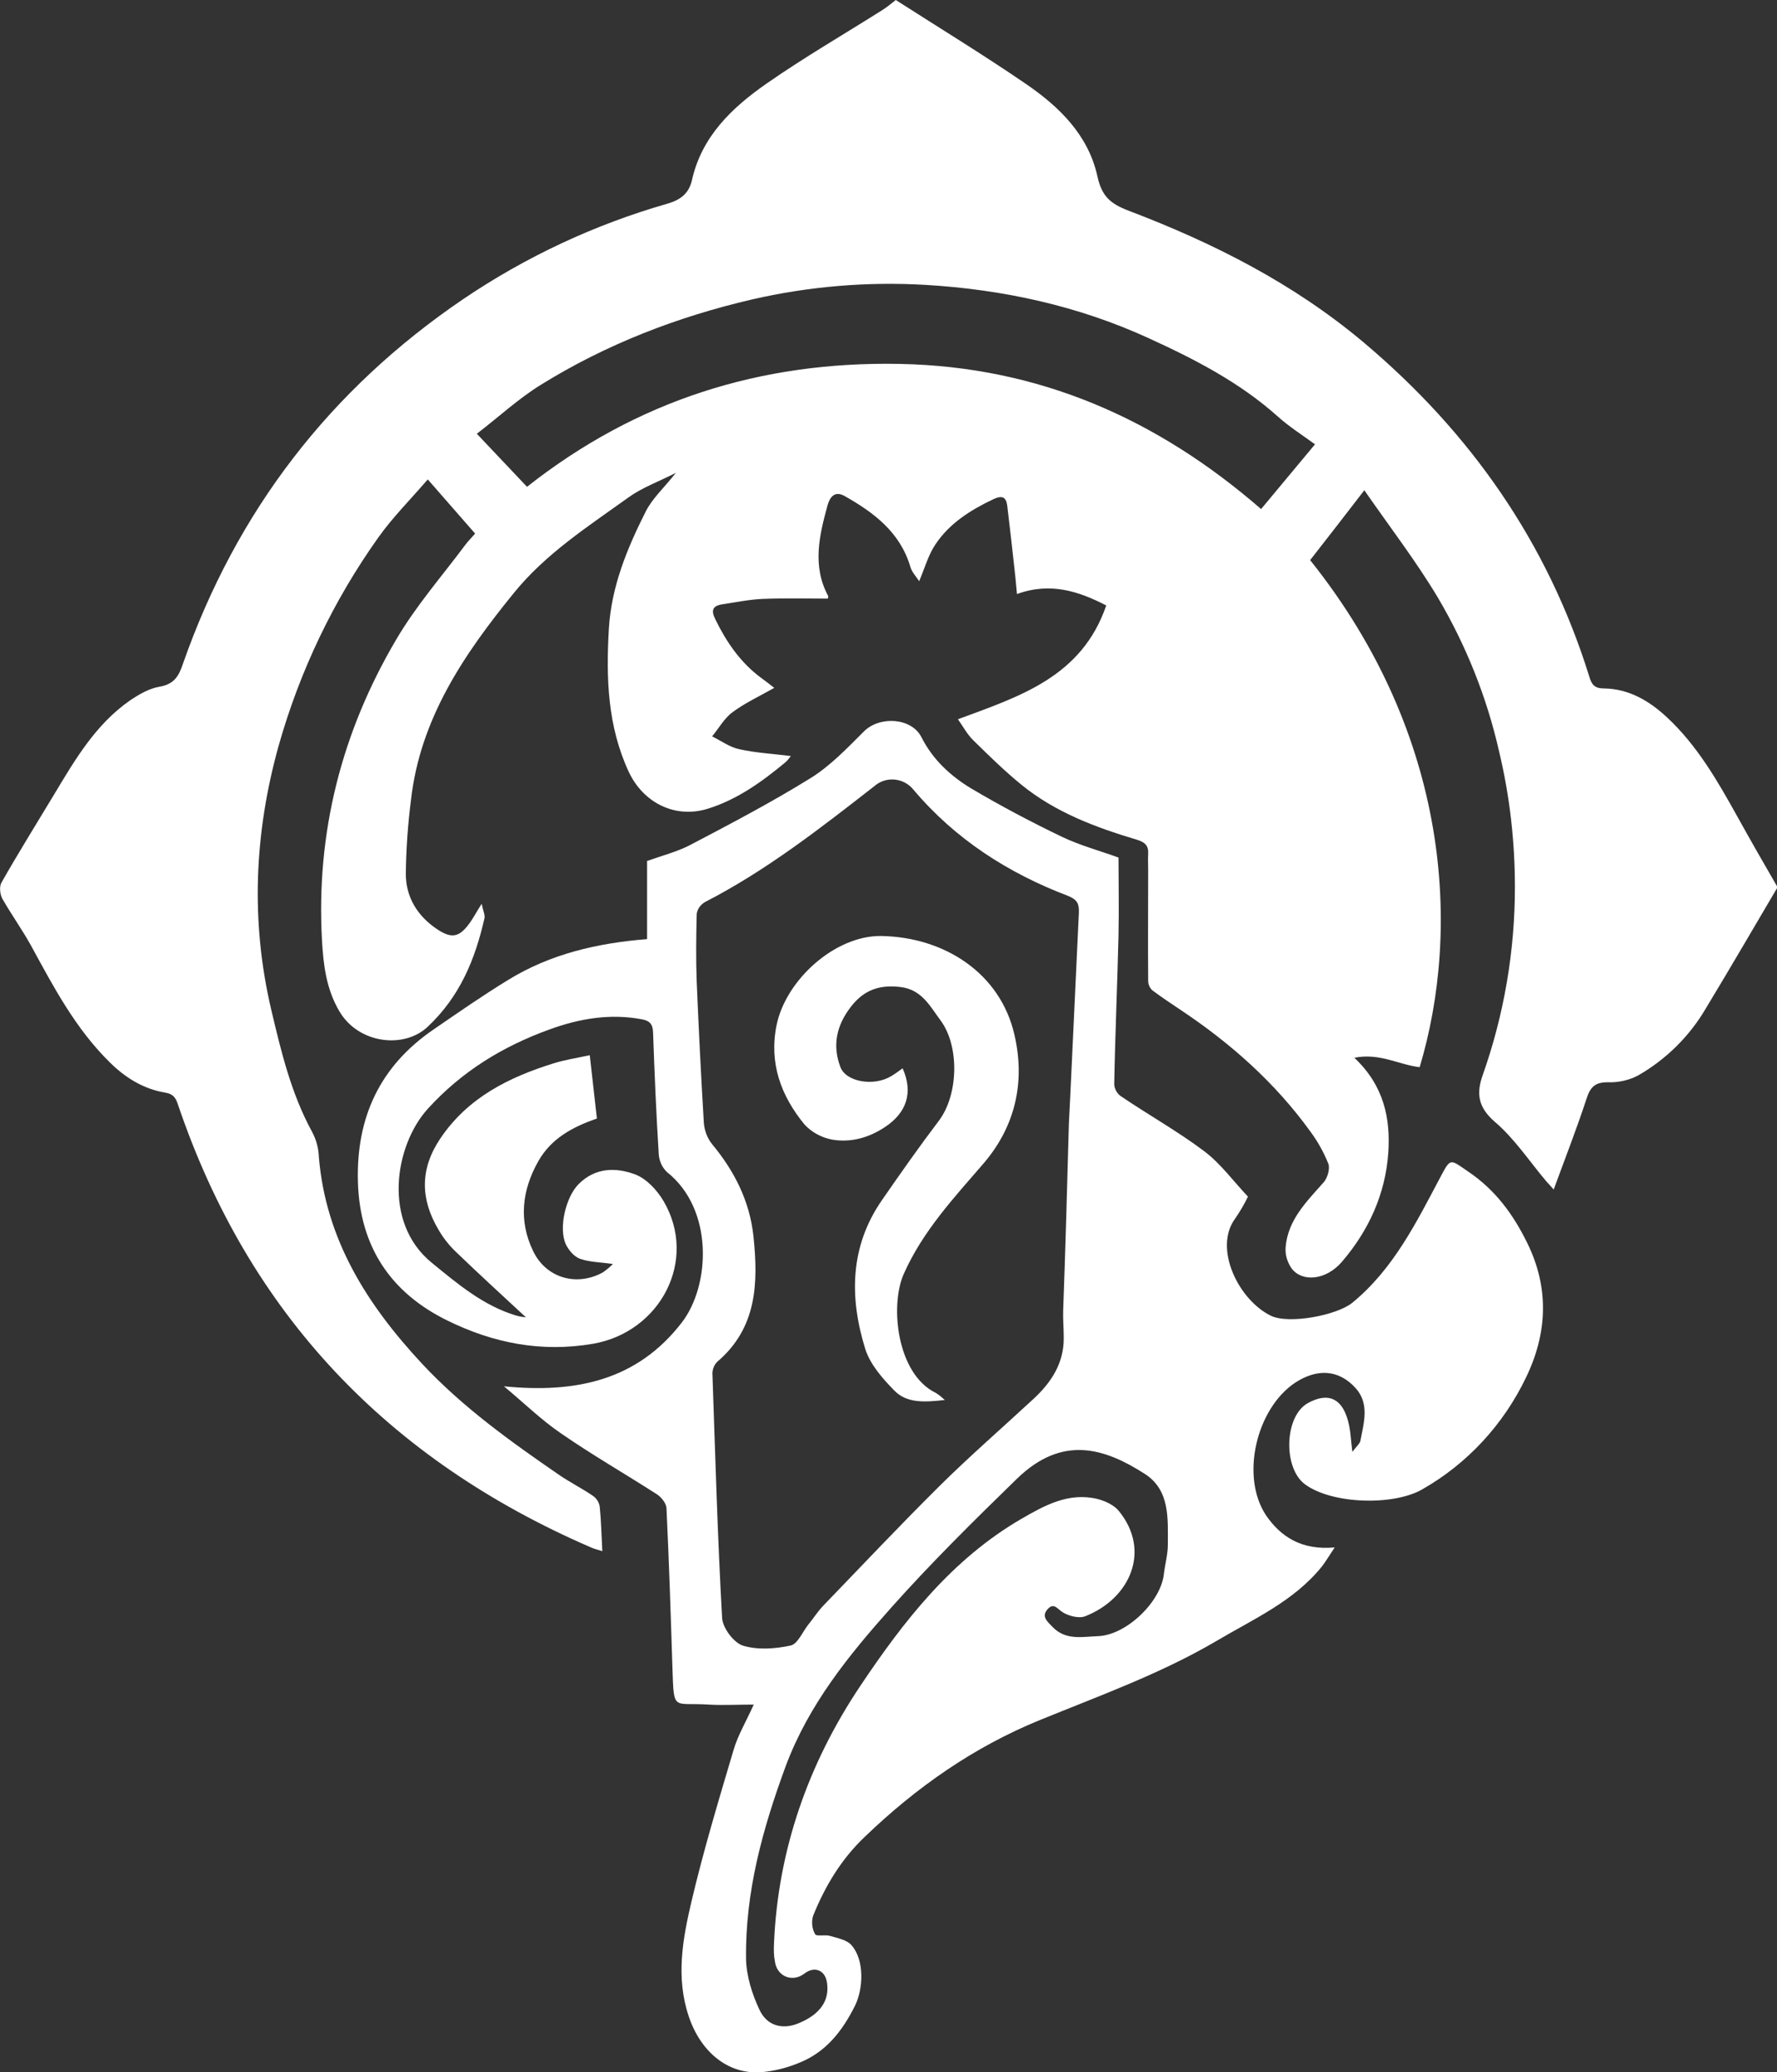 <svg xmlns:xlink="http://www.w3.org/1999/xlink" xmlns="http://www.w3.org/2000/svg" x="0" y="0" viewBox="0 0 623.1 726.6" focusable="false" aria-hidden="true" class="classes-experience-1i91nb7" width="623.1"  height="726.6" ><rect x="0" y="0" width="623.1" height="726.6" fill="#333333" stroke="none"/><g fill="#FFFFFF"><g fill="#FFFFFF"><path d="M335.9 252.2c21.6-8 43.4-14.8 52-39.9-9.5-4.9-19.5-8.3-31.3-4-.2-2.2-.4-4.2-.6-6.3-.9-8.2-1.8-16.4-2.8-24.6-.4-3.1-1.7-3.8-4.8-2.4-8 3.8-15.4 8.4-20.4 15.9-2.5 3.7-3.7 8.2-5.7 12.9-1-1.6-2.6-3.2-3.1-5.1-3.6-12.1-12.8-19-23.1-24.8-3.4-1.9-5.1.4-5.9 3.2-2.9 10.6-5.5 21.3.2 31.9.1.2-.1.6-.1.9-7.6 0-15.2-.2-22.8.1-4.8.2-9.5 1.2-14.2 1.9-3.5.5-4 2.2-2.5 5.2 3.9 8 8.8 15.2 16.1 20.6 1.4 1 2.8 2.1 4.6 3.5-5.3 3-10.3 5.3-14.6 8.5-2.9 2.1-4.8 5.6-7.2 8.5 3.2 1.6 6.2 3.8 9.5 4.5 5.8 1.3 11.8 1.6 18.1 2.4-.6.8-1.2 1.6-1.9 2.2-8.2 6.8-16.9 13.1-27.3 16.3-11.4 3.5-22.5-2.1-27.6-12.9-7.5-16.1-8-33-7-50.3.9-14.8 6.4-28.1 12.9-41 2.3-4.6 6.4-8.3 10.6-13.6-6.3 3.2-11.9 5.2-16.6 8.6-14.2 10.2-29 19.7-40.2 33.5-17.5 21.5-32.9 44.1-36.1 72.7-1.1 8.6-1.7 17.2-1.8 25.8 0 8.1 4 14.7 10.8 19.3 5.3 3.6 8 3 11.7-2.2 1.2-1.7 2.2-3.6 4.1-6.6.5 2.5 1.2 3.9 1 5-3.3 14.5-8.6 27.5-20 38.2-8.4 7.8-24.3 5.8-30.9-5.5-4.6-7.8-5.6-16.2-6.1-24.9-2.1-37.8 6.9-73 26-105.4 6.9-11.8 16.1-22.3 24.3-33.3.9-1.2 1.9-2.2 3.4-3.9l-16.6-19c-6.3 7.3-12.4 13.4-17.3 20.3-15.8 22.2-27.6 46.9-35 73.1-8.5 30.5-9.9 61.4-2.6 92.5 3.5 14.8 7 29.5 14.4 43 1.4 2.7 2.2 5.6 2.3 8.6 2.4 29.1 17 52 36.3 72.7 14.2 15.2 31 27.2 48 38.9 3.8 2.6 8 4.7 11.8 7.3 1.3.9 2.2 2.3 2.4 3.9.5 4.9.6 9.9.9 15.5-1.6-.5-2.9-.8-4.2-1.4-70.8-30.7-119.7-81.7-144.6-155.2-.8-2.5-1.8-3.8-4.6-4.2-7.6-1.3-14-5.3-19.4-10.7-11.9-11.7-19.6-26.3-27.5-40.8C7.8 326 4 320.7.8 315.1c-.8-1.5-1.1-4.2-.3-5.6 5.9-10.4 12.2-20.5 18.4-30.8 7.4-12.3 14.6-24.7 26.7-33.1 3.1-2.1 6.7-4.2 10.3-4.8 5.2-.9 6.8-3.7 8.3-8.2 18.7-53.3 51.4-95.9 98.2-127.7 22-14.9 46.2-26.2 71.7-33.5 4.7-1.4 7.4-3.6 8.5-8.1 3.4-15.4 14-25.5 26.2-34C282 20.1 296 12 309.6 3.4c1.7-1.1 3.2-2.4 4.5-3.4 15.3 9.8 30.7 19.2 45.6 29.4 11.7 8 21.9 17.9 25.1 32.4 1.5 6.9 4.4 9.6 11 12.1 29.7 11.3 57.8 25.5 82.4 46.2 37.5 31.6 64.5 70.2 79.1 117.2.8 2.7 1.8 4.1 5.1 4.1 8.8.1 16 4.4 22.2 10.2 10.6 9.9 17.7 22.3 24.7 34.9 4.6 8.3 9.3 16.5 14 24.6-8.2 13.9-16.5 28.2-25.1 42.4-5.7 9.8-14 18-23.8 23.6-3.2 1.7-6.9 2.5-10.5 2.4-4.6-.1-6.3 1.7-7.6 5.8-3.4 10.4-7.4 20.6-11.5 31.8-1.3-1.5-2-2.2-2.7-3-5.9-7-11-14.8-17.9-20.7-5.9-5.1-6.6-9.9-4.3-16.4 7.5-21.2 11.3-43.5 11.3-66 0-15.9-1.8-31.8-5.5-47.3-4.3-19.1-11.6-37.4-21.6-54.3-7.6-12.7-16.7-24.5-25.7-37.5-6.9 9-13 16.8-19 24.5 49.3 61.7 52.8 129.8 38.4 177.8-7.2-.8-14-5.1-22.9-3.3 10.4 9.8 12.7 21.3 11.9 33.3-1 14.5-6.9 27.4-16.4 38.4-5.4 6.2-13.6 7.1-17.4 2.3-1.6-2.2-2.4-4.9-2.2-7.6.8-9.6 7.4-16 13.4-22.8 1.3-1.5 2.2-4.7 1.6-6.4-1.6-4-3.7-7.8-6.3-11.3-12.4-17.2-28.1-31.1-45.7-42.8-3.3-2.2-6.6-4.4-9.8-6.8-.9-.9-1.4-2.1-1.4-3.3-.1-13 0-25.9 0-38.9 0-1.8-.1-3.7 0-5.5.2-3-1.1-4.2-4.1-5.1-14.4-4.3-28.5-9.6-40.3-19.2-5.9-4.8-11.4-10.2-16.8-15.5-2.2-2.1-3.6-4.8-5.5-7.5zm125.2-96.4c-4.5-3.3-9.1-6.2-13.1-9.8-13.4-12-29.2-20.1-45.4-27.5-24.7-11.3-51-17-78-18.6-20.4-1.2-40.9.5-60.9 5.1-26.2 6.1-51.1 15.7-74 29.9-7.8 4.8-14.7 11.2-22.5 17.2l17.6 18.6c38.4-30.3 81.9-44 130.5-43.1 49 .9 90.5 19.3 126.9 50.9l18.9-22.7z" fill="#FFFFFF"></path><path d="M468 542.6c-2 3-3.1 4.9-4.5 6.7-9.9 12.3-24.2 18.5-37.3 26.3-19.5 11.4-40.7 19-61.5 27.5-23.3 9.5-43.4 23.6-61.5 41-8.3 7.9-13.9 17.3-18.1 27.7-.6 2.1-.4 4.4.7 6.4.5.9 3.5.1 5.2.6 2.7.8 6 1.4 7.6 3.3 4.5 5.1 4.2 15.1 1.2 21.2-4.5 9-10.3 16.4-19.8 20.1-4.1 1.7-8.5 2.8-13 3.2-11.9.9-21.4-7.3-25.5-19.6-4.6-13.7-2.1-27.2 1-40.4 4.2-17.8 9.5-35.4 14.7-52.9 1.5-5.2 4.4-10 7.1-16-5.8 0-10.9.3-15.9 0-12.4-.8-12.1 2.6-12.6-12.5-.6-18.8-1.2-37.6-2.1-56.4-.1-1.7-1.8-3.8-3.3-4.8-11.2-7.2-22.7-13.8-33.7-21.4-6.9-4.7-13-10.7-20-16.5 25.1 2.5 46.7-2 62.4-22.4 10-13 11.2-39.7-5.2-52.7-1.7-1.6-2.7-3.8-2.9-6.1-.9-14.3-1.5-28.6-2-42.9-.1-2.9-1.2-4.1-4-4.6-11.2-2.1-22-.2-32.4 3.6-16.3 5.9-30.7 14.7-42.6 27.8-11.6 12.8-16 39.7 1.3 53.9 9.2 7.5 18.1 15.1 29.7 18.6 1.1.3 2.2.5 3.4.6-8.2-7.6-16.5-15.2-24.6-23-2.4-2.3-4.5-5-6.1-7.8-6.3-10.7-6.5-21.2.7-31.9 9.7-14.4 24.1-21.5 39.9-26.4 3.9-1.2 7.9-1.8 12.5-2.8.9 8 1.7 15 2.5 22.2-8.6 3-16 7-20.5 14.9-5.8 10.2-7 20.9-1.9 31.5 4.6 9.7 15.5 12.6 24.6 7.5 1.2-.9 2.4-1.8 3.4-2.9-4.2-.6-8-.6-11.5-1.8-2-.7-4-3-5-5.1-2.6-5.7 0-16.5 4.4-21 5.9-6 13.2-6 19.9-3.5 4 1.5 7.7 5.5 10 9.4 12.1 20.7-1.1 45.9-24.8 50-18.2 3.1-35-.3-50.9-8.1-19.9-9.7-30.9-25.9-31.5-48.8-.6-22.6 7.8-40.5 26.5-53.3 8.6-5.9 17.2-11.9 26.2-17.4 14.8-9.1 31.2-12.9 48.7-14.3v-27.4c5.3-1.9 10.5-3.2 15.1-5.6 14.3-7.5 28.6-15 42.3-23.5 6.9-4.3 12.8-10.5 18.6-16.3 5.6-5.6 16.8-4.8 20.2 2 4 7.9 10.2 13.6 17.5 18 10.3 6.1 20.9 11.7 31.7 16.9 6.5 3.1 13.6 5 19.9 7.3 0 8.8.2 18.1 0 27.3-.4 17.5-1.2 35-1.5 52.4.2 1.7 1.1 3.2 2.5 4.1 9.6 6.5 19.8 12.2 29.1 19.2 5.7 4.3 10.1 10.4 15.3 15.9-1.3 2.7-2.8 5.2-4.5 7.7-7.7 10.4 1.2 28.6 12.6 34.1 6.4 3 23.1-.2 28.5-4.6 14.5-11.9 22.5-28.3 31-44.3 3.5-6.6 3.3-6 9.6-1.7 9.5 6.4 15.8 15 20.7 25 7.8 15.8 7.1 31.7-.4 47.2-7.9 16.5-20.6 30.3-36.5 39.3-10.2 5.8-31.8 5.1-41.1-1.9-7.6-5.7-7.2-23.8 1.1-28.4 7-3.9 12.5-2 14.5 8 .5 2.5.6 5 1.1 9.1 1.6-2.1 2.6-2.9 2.8-3.8 1.2-6.3 3.3-13-1.6-18.5-5.9-6.6-13.5-7-21.2-2-13.7 9.1-19.3 32.9-10.3 46.5 5.1 7.5 12.5 12.4 24.1 11.3zM374.8 394c.2-3.3.3-6.7.5-10l3-63.9c.1-3.1-.4-4.6-3.9-6-21-8-39.5-19.9-54.1-37.2-3.3-4.1-9.3-4.8-13.4-1.5l-.1.1c-19 14.8-38 29.7-59.6 40.8-1.5.9-2.6 2.3-2.9 4.1-.2 8-.3 16 0 23.9.7 16.5 1.5 32.9 2.5 49.4.2 2.7 1.2 5.4 2.9 7.5 7.9 9.5 13.2 20.1 14.5 32.3 1.7 16.3 1.3 32.1-12.7 44-1 1-1.6 2.4-1.7 3.9 1 28.6 1.8 57.3 3.4 85.9.2 3.5 4 8.6 7.2 9.7 5.1 1.6 11.3 1.2 16.8 0 2.5-.5 4.2-4.8 6.2-7.3 1.8-2.2 3.3-4.6 5.3-6.7 13.5-14 26.9-28.2 40.7-41.9 10.6-10.5 22-20.4 32.9-30.5 6.3-5.8 10.8-12.6 10.7-21.6 0-3.2-.3-6.3-.2-9.5.8-21.9 1.4-43.6 2-65.5zM271.4 681.4c1.4-32.7 12-63 30.3-90.3 15.2-22.7 32-44.3 56.4-58.5 8.3-4.8 16.6-9.4 26.7-7 2.7.7 5.8 2.1 7.5 4.2 11.4 13.9 4 30.7-11.7 36.9-2.1.9-5.6 0-7.7-1.2s-3.3-3.8-5.6-1.2.1 4.4 1.8 6.2c4.6 4.8 10.5 3.4 16 3.2 9.9-.4 21.9-12 23-21.7.4-3.5 1.4-6.9 1.4-10.4 0-9.1.8-19.1-8.1-24.8-13.9-8.9-28.8-13.9-44.9 1.8-15 14.6-30 29.4-43.9 45-14.9 16.7-29 34-37.1 55.7-8.1 22-14.2 44.1-13.9 67.5.1 6 2.1 12.4 4.7 17.9 2.7 5.8 8.2 7 13.6 4.8 7.6-3.1 11-7.9 10.1-14.2-.6-4.5-4.4-6-7.9-3.3-4.3 3.3-9.8 1-10.4-4.4-.4-1.9-.4-4-.3-6.2z" fill="#FFFFFF"></path><path d="M331.3 490.9c-7.2.8-13.4 1.2-17.8-3.4-4.1-4.2-8.4-9.1-10.1-14.5-5.6-18-5.4-35.9 5.8-52.1 6.5-9.4 13.1-18.8 20-27.9s7.3-26.2.6-35.2c-3.7-5-6.6-10.8-14-11.7s-12.9 1-17.5 7c-5 6.5-6.5 13.5-3.6 21.1 2 5.2 11.7 6.8 17.7 3.2 1.4-.8 2.7-1.8 4.1-2.8 3.8 8.5 1.4 15.6-6.2 20.6-5.7 3.8-12 5.5-18.5 4.4-3.7-.7-7.1-2.5-9.7-5.3-8.2-10-12.5-21.4-9.8-34.8 3.2-15.8 20.4-31.5 36.7-31.3 22.4.4 41.8 13.2 46.7 34.6 3.8 16.3.5 31.8-10.6 44.9-10.5 12.2-21.5 23.9-28.2 39-4.9 11-2.5 35 11.2 41.7 1.2.7 2.2 1.6 3.2 2.5z" fill="#FFFFFF"></path></g></g></svg>